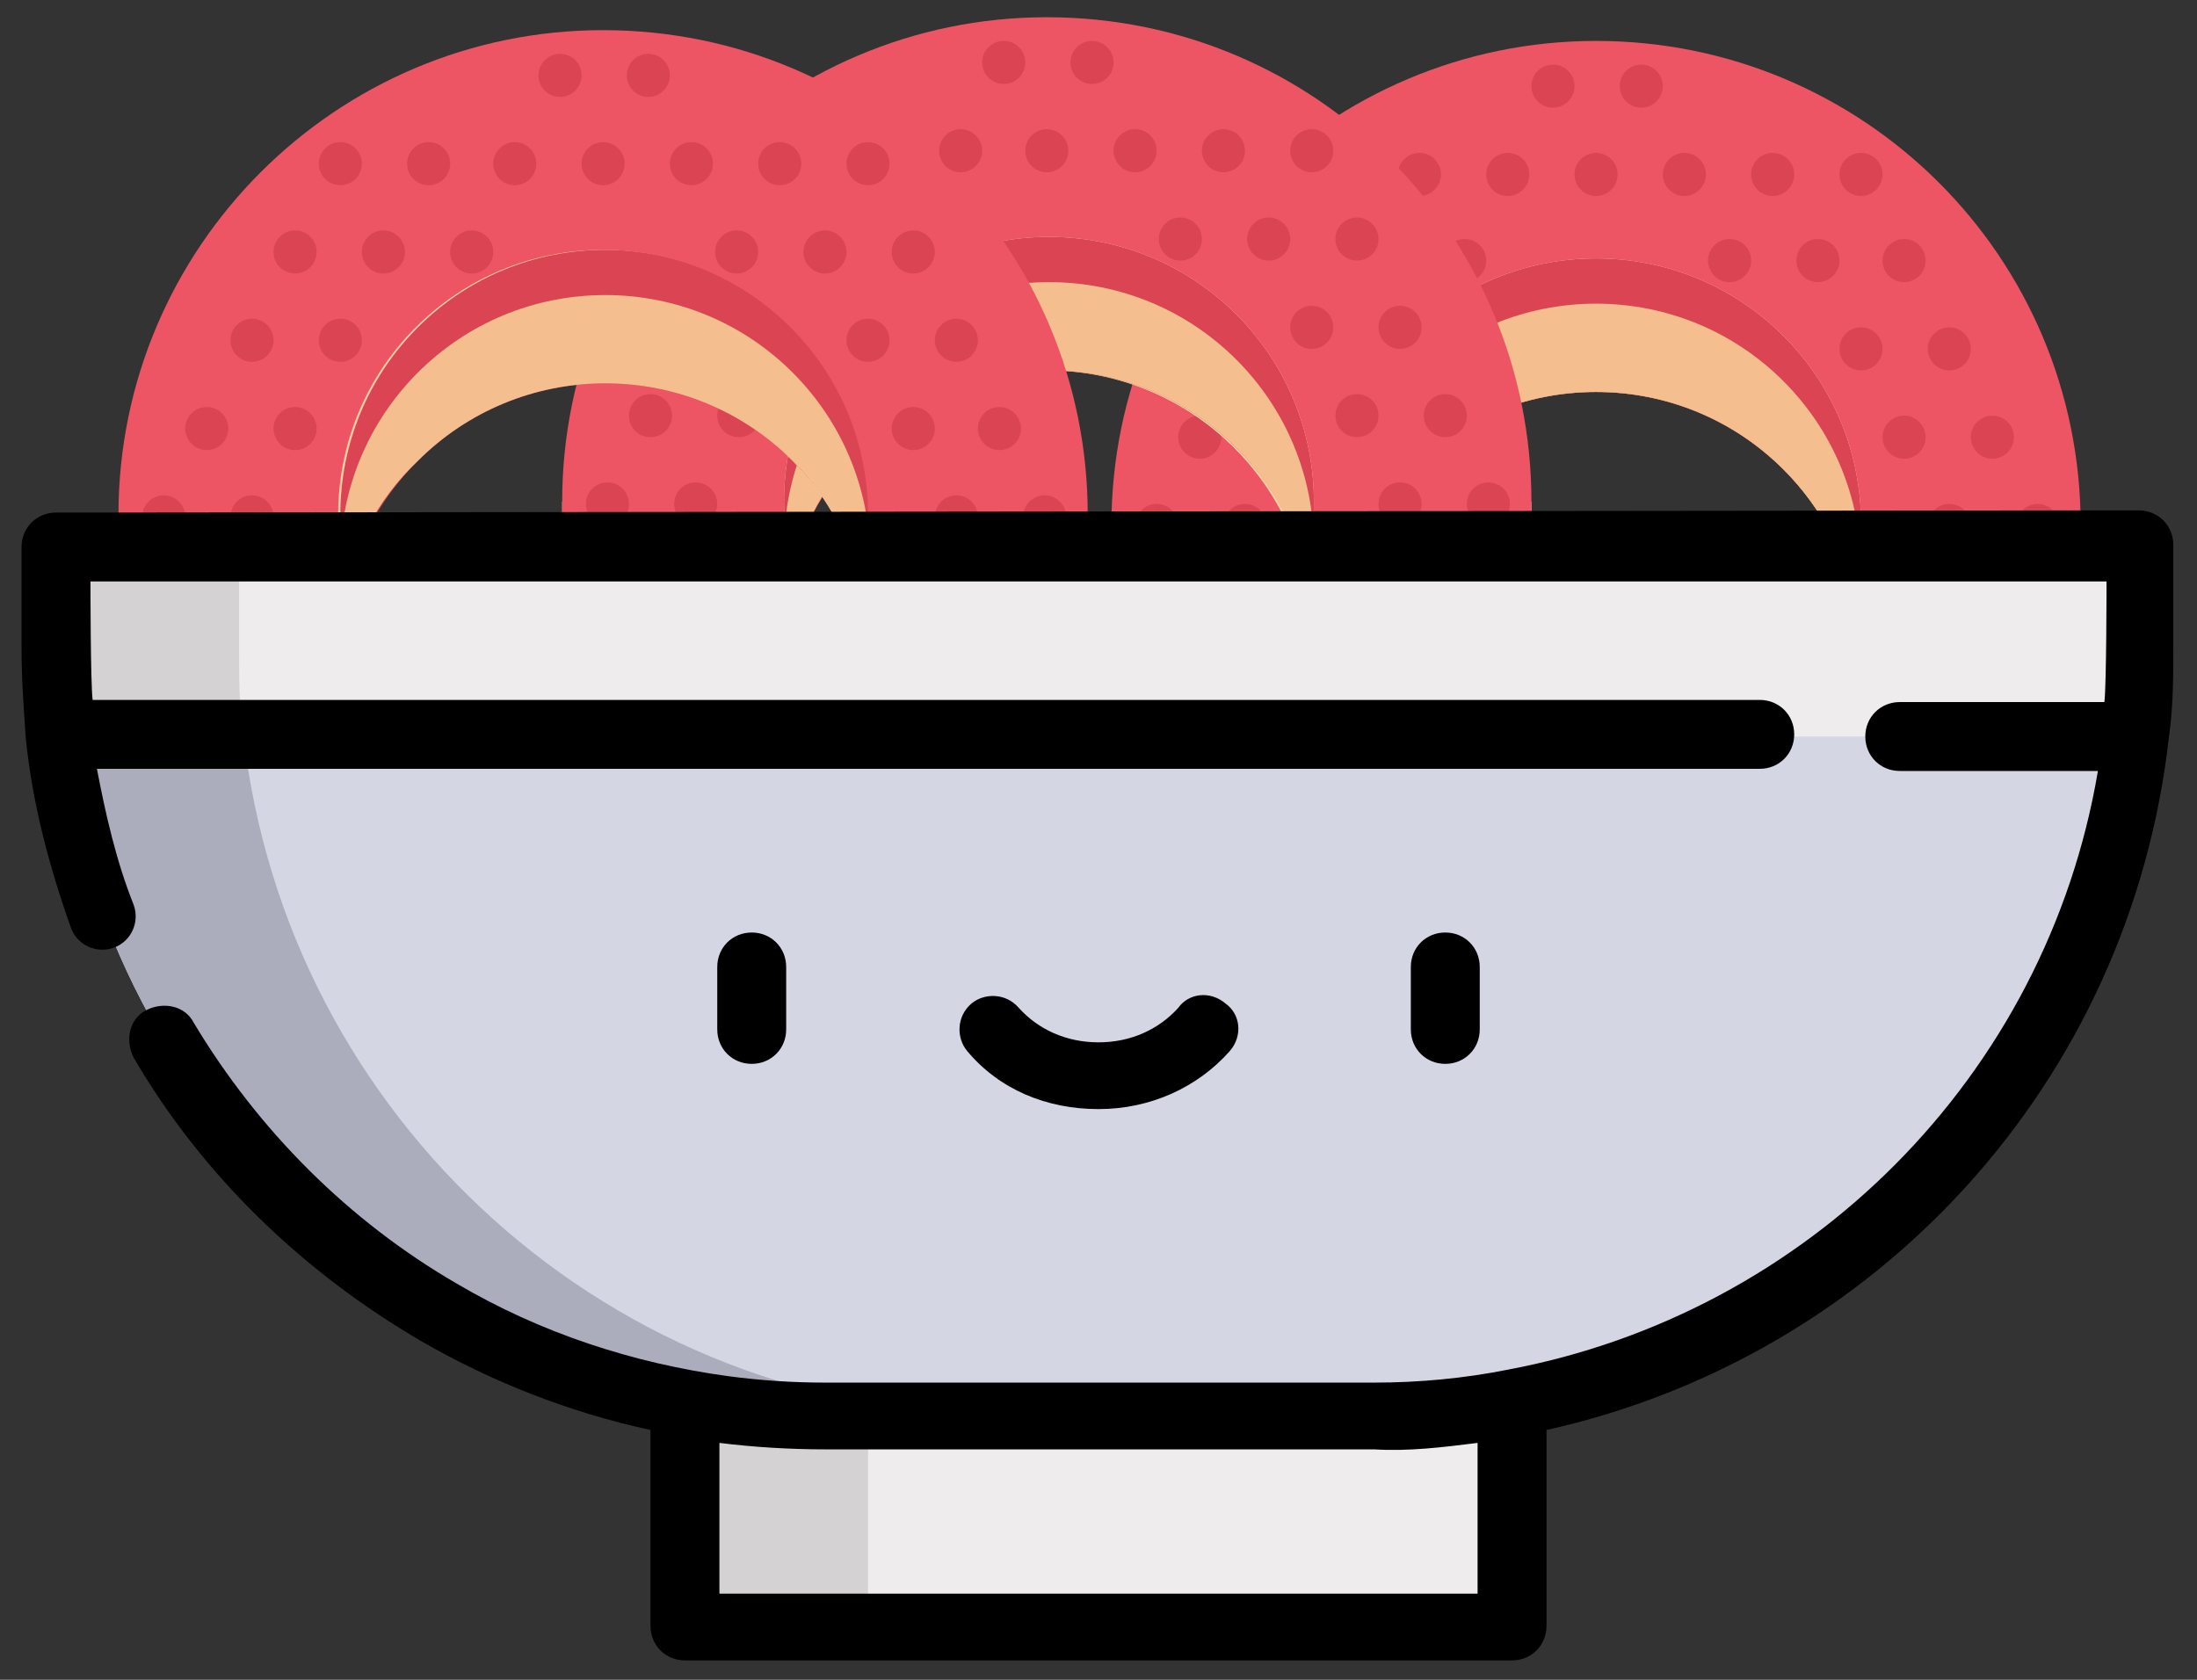 <?xml version="1.0" encoding="UTF-8"?> <!-- Generator: Adobe Illustrator 19.0.0, SVG Export Plug-In . SVG Version: 6.00 Build 0) --> <svg xmlns="http://www.w3.org/2000/svg" xmlns:xlink="http://www.w3.org/1999/xlink" id="Layer_1" x="0px" y="0px" viewBox="0 0 102 78" style="enable-background:new 0 0 102 78;" xml:space="preserve"><rect x="0" y="0" width="102" height="78" fill="#333333" stroke="none"/> <style type="text/css"> .st0{fill:#FFD2A6;} .st1{fill:#DA4453;} .st2{fill:#F4BE8E;} .st3{fill:#ED5564;} .st4{fill:#FEE333;} .st5{fill:#FECE00;} .st6{fill:#EEECED;} .st7{fill:#D4D2D3;} .st8{fill:#D5D6E3;} .st9{fill:#ABACBC;} </style> <g id="XMLID_92_"> <path id="XMLID_96_" class="st0" d="M96.3,24.4C94.3,13.9,85.2,5.9,74.1,5.9c-11,0-20.2,7.9-22.1,18.4h-0.4v4.1 C51.6,40.9,61.7,51,74.1,51c12.4,0,22.5-10.1,22.5-22.5v-4.1L96.3,24.4z M82.8,39.2c-2.3,2.3-5.4,3.6-8.7,3.6 c-3.3,0-6.4-1.3-8.7-3.6c-2.3-2.3-3.6-5.4-3.6-8.7c0-3.3,1.3-6.4,3.6-8.7c2.3-2.3,5.4-3.6,8.7-3.6c3.3,0,6.4,1.3,8.7,3.6 c2.3,2.3,3.6,5.4,3.6,8.7C86.4,33.8,85.1,36.9,82.8,39.2z"></path> <path id="XMLID_97_" class="st1" d="M65.4,21.8c2.3-2.3,5.4-3.6,8.7-3.6c3.3,0,6.4,1.3,8.7,3.6c1.6,1.6,2.7,3.5,3.2,5.6 c0.3-1,0.4-2,0.4-3.1c0-3.3-1.3-6.4-3.6-8.7c-2.3-2.3-5.4-3.6-8.7-3.6c-3.3,0-6.4,1.3-8.7,3.6c-2.3,2.3-3.6,5.4-3.6,8.7 c0,1,0.1,2.1,0.4,3.1C62.8,25.3,63.9,23.4,65.4,21.8z"></path> <path id="XMLID_98_" class="st2" d="M65.4,21.8c2.3-2.3,5.4-3.6,8.7-3.6c3.3,0,6.4,1.3,8.7,3.6c1.8,1.8,3,4.1,3.4,6.6 c0.1-0.7,0.2-1.4,0.2-2c0-3.3-1.3-6.4-3.6-8.7c-2.3-2.3-5.4-3.6-8.7-3.6c-3.3,0-6.4,1.3-8.7,3.6c-2.3,2.3-3.6,5.4-3.6,8.7 c0,0.7,0.1,1.4,0.2,2C62.4,26,63.6,23.6,65.4,21.8z"></path> <path id="XMLID_101_" class="st3" d="M74.1,1.9c-12.4,0-22.5,10.1-22.5,22.5c0,12.4,10.1,22.5,22.5,22.5 c12.4,0,22.5-10.1,22.5-22.5C96.6,11.9,86.5,1.9,74.1,1.9z M82.8,33c-2.3,2.3-5.4,3.6-8.7,3.6c-3.3,0-6.4-1.3-8.7-3.6 c-2.3-2.3-3.6-5.4-3.6-8.7c0-3.3,1.3-6.4,3.6-8.7c2.3-2.3,5.4-3.6,8.7-3.6c3.3,0,6.4,1.3,8.7,3.6c2.3,2.3,3.6,5.4,3.6,8.7 C86.4,27.6,85.1,30.7,82.8,33z"></path> <circle id="XMLID_102_" class="st1" cx="72.1" cy="4" r="1"></circle> <circle id="XMLID_103_" class="st1" cx="76.2" cy="4" r="1"></circle> <circle id="XMLID_104_" class="st1" cx="61.8" cy="8.1" r="1"></circle> <circle id="XMLID_105_" class="st1" cx="65.9" cy="8.1" r="1"></circle> <circle id="XMLID_106_" class="st1" cx="70" cy="8.1" r="1"></circle> <circle id="XMLID_107_" class="st1" cx="74.1" cy="8.1" r="1"></circle> <circle id="XMLID_108_" class="st1" cx="78.2" cy="8.1" r="1"></circle> <circle id="XMLID_109_" class="st1" cx="82.3" cy="8.1" r="1"></circle> <circle id="XMLID_110_" class="st1" cx="86.4" cy="8.1" r="1"></circle> <circle id="XMLID_111_" class="st1" cx="59.8" cy="12.1" r="1"></circle> <circle id="XMLID_112_" class="st1" cx="63.9" cy="12.1" r="1"></circle> <circle id="XMLID_113_" class="st1" cx="68" cy="12.1" r="1"></circle> <circle id="XMLID_114_" class="st1" cx="80.3" cy="12.1" r="1"></circle> <circle id="XMLID_115_" class="st1" cx="84.4" cy="12.1" r="1"></circle> <circle id="XMLID_116_" class="st1" cx="88.4" cy="12.1" r="1"></circle> <circle id="XMLID_117_" class="st1" cx="57.8" cy="16.2" r="1"></circle> <circle id="XMLID_118_" class="st1" cx="61.8" cy="16.2" r="1"></circle> <circle id="XMLID_119_" class="st1" cx="86.4" cy="16.2" r="1"></circle> <circle id="XMLID_120_" class="st1" cx="90.5" cy="16.2" r="1"></circle> <circle id="XMLID_121_" class="st1" cx="55.7" cy="20.3" r="1"></circle> <circle id="XMLID_122_" class="st1" cx="59.8" cy="20.3" r="1"></circle> <circle id="XMLID_123_" class="st1" cx="88.4" cy="20.3" r="1"></circle> <circle id="XMLID_124_" class="st1" cx="92.5" cy="20.3" r="1"></circle> <circle id="XMLID_125_" class="st1" cx="53.7" cy="24.4" r="1"></circle> <circle id="XMLID_126_" class="st1" cx="57.8" cy="24.4" r="1"></circle> <circle id="XMLID_127_" class="st1" cx="90.5" cy="24.4" r="1"></circle> <circle id="XMLID_128_" class="st1" cx="94.6" cy="24.4" r="1"></circle> <circle id="XMLID_129_" class="st1" cx="55.7" cy="28.5" r="1"></circle> <circle id="XMLID_130_" class="st1" cx="59.8" cy="28.5" r="1"></circle> <circle id="XMLID_131_" class="st1" cx="88.4" cy="28.5" r="1"></circle> <circle id="XMLID_132_" class="st1" cx="92.5" cy="28.5" r="1"></circle> <circle id="XMLID_133_" class="st1" cx="57.8" cy="32.6" r="1"></circle> <circle id="XMLID_134_" class="st1" cx="61.8" cy="32.6" r="1"></circle> <circle id="XMLID_135_" class="st1" cx="86.4" cy="32.6" r="1"></circle> <circle id="XMLID_136_" class="st1" cx="90.5" cy="32.6" r="1"></circle> <circle id="XMLID_137_" class="st1" cx="59.8" cy="36.7" r="1"></circle> <circle id="XMLID_138_" class="st1" cx="63.9" cy="36.7" r="1"></circle> <circle id="XMLID_139_" class="st1" cx="68" cy="36.7" r="1"></circle> <circle id="XMLID_140_" class="st1" cx="80.3" cy="36.7" r="1"></circle> <circle id="XMLID_141_" class="st1" cx="84.4" cy="36.7" r="1"></circle> <circle id="XMLID_142_" class="st1" cx="88.4" cy="36.7" r="1"></circle> <circle id="XMLID_143_" class="st1" cx="61.8" cy="40.8" r="1"></circle> <circle id="XMLID_144_" class="st1" cx="65.9" cy="40.8" r="1"></circle> <circle id="XMLID_145_" class="st1" cx="70" cy="40.8" r="1"></circle> <circle id="XMLID_146_" class="st1" cx="74.1" cy="40.8" r="1"></circle> <circle id="XMLID_147_" class="st1" cx="78.2" cy="40.8" r="1"></circle> <circle id="XMLID_148_" class="st1" cx="82.3" cy="40.8" r="1"></circle> <circle id="XMLID_149_" class="st1" cx="86.4" cy="40.8" r="1"></circle> <circle id="XMLID_150_" class="st1" cx="72.1" cy="44.9" r="1"></circle> <circle id="XMLID_151_" class="st1" cx="76.2" cy="44.9" r="1"></circle> <path id="XMLID_154_" class="st0" d="M70.8,23.3C68.8,12.9,59.7,4.9,48.6,4.9s-20.2,7.9-22.1,18.4h-0.4v4.1 c0,12.4,10.1,22.5,22.5,22.5c12.4,0,22.5-10.1,22.5-22.5v-4.1H70.8z M57.3,38.2c-2.3,2.3-5.4,3.6-8.7,3.6s-6.4-1.3-8.7-3.6 c-2.3-2.3-3.6-5.4-3.6-8.7s1.3-6.4,3.6-8.7c2.3-2.3,5.4-3.6,8.7-3.6c3.3,0,6.4,1.3,8.7,3.6c2.3,2.3,3.6,5.4,3.6,8.7 S59.6,35.8,57.3,38.2z"></path> <path id="XMLID_155_" class="st1" d="M40,20.8c2.3-2.3,5.4-3.6,8.7-3.6c3.3,0,6.4,1.3,8.7,3.6c1.6,1.6,2.7,3.5,3.2,5.6 c0.3-1,0.4-2,0.4-3.1c0-3.3-1.3-6.4-3.6-8.7c-2.3-2.3-5.4-3.6-8.7-3.6s-6.4,1.3-8.7,3.6c-2.3,2.3-3.6,5.4-3.6,8.7 c0,1,0.1,2.1,0.4,3.1C37.3,24.3,38.4,22.4,40,20.8z"></path> <path id="XMLID_156_" class="st2" d="M40,20.8c2.3-2.3,5.4-3.6,8.7-3.6c3.3,0,6.4,1.3,8.7,3.6c1.8,1.8,3,4.1,3.4,6.6 c0.1-0.7,0.2-1.4,0.2-2c0-3.3-1.3-6.4-3.6-8.7c-2.3-2.3-5.4-3.6-8.7-3.6s-6.4,1.3-8.7,3.6c-2.3,2.3-3.6,5.4-3.6,8.7 c0,0.7,0.1,1.4,0.2,2C37,24.9,38.1,22.6,40,20.8z"></path> <path id="XMLID_159_" class="st3" d="M48.6,0.8c-12.4,0-22.5,10.1-22.5,22.5c0,12.4,10.1,22.5,22.5,22.5 c12.4,0,22.5-10.1,22.5-22.5C71.1,10.9,61.1,0.8,48.6,0.8z M57.3,32c-2.3,2.3-5.4,3.6-8.7,3.6S42.3,34.3,40,32 c-2.3-2.3-3.6-5.4-3.6-8.7c0-3.3,1.3-6.4,3.6-8.7c2.3-2.3,5.4-3.6,8.7-3.6c3.3,0,6.4,1.3,8.7,3.6c2.3,2.3,3.6,5.4,3.6,8.7 S59.6,29.7,57.3,32z"></path> <circle id="XMLID_160_" class="st1" cx="46.6" cy="2.9" r="1"></circle> <circle id="XMLID_161_" class="st1" cx="50.7" cy="2.9" r="1"></circle> <circle id="XMLID_162_" class="st1" cx="36.4" cy="7" r="1"></circle> <circle id="XMLID_163_" class="st1" cx="40.5" cy="7" r="1"></circle> <circle id="XMLID_164_" class="st1" cx="44.6" cy="7" r="1"></circle> <circle id="XMLID_165_" class="st1" cx="48.6" cy="7" r="1"></circle> <circle id="XMLID_166_" class="st1" cx="52.7" cy="7" r="1"></circle> <circle id="XMLID_167_" class="st1" cx="56.8" cy="7" r="1"></circle> <circle id="XMLID_168_" class="st1" cx="60.9" cy="7" r="1"></circle> <circle id="XMLID_169_" class="st1" cx="34.3" cy="11.1" r="1"></circle> <circle id="XMLID_170_" class="st1" cx="38.4" cy="11.1" r="1"></circle> <circle id="XMLID_171_" class="st1" cx="42.5" cy="11.1" r="1"></circle> <circle id="XMLID_172_" class="st1" cx="54.8" cy="11.1" r="1"></circle> <circle id="XMLID_173_" class="st1" cx="58.9" cy="11.1" r="1"></circle> <circle id="XMLID_174_" class="st1" cx="63" cy="11.1" r="1"></circle> <circle id="XMLID_175_" class="st1" cx="32.3" cy="15.2" r="1"></circle> <circle id="XMLID_176_" class="st1" cx="36.4" cy="15.2" r="1"></circle> <circle id="XMLID_177_" class="st1" cx="60.9" cy="15.2" r="1"></circle> <circle id="XMLID_178_" class="st1" cx="65" cy="15.2" r="1"></circle> <circle id="XMLID_179_" class="st1" cx="30.2" cy="19.3" r="1"></circle> <circle id="XMLID_180_" class="st1" cx="34.3" cy="19.3" r="1"></circle> <circle id="XMLID_181_" class="st1" cx="63" cy="19.3" r="1"></circle> <circle id="XMLID_182_" class="st1" cx="67.1" cy="19.3" r="1"></circle> <circle id="XMLID_183_" class="st1" cx="28.2" cy="23.4" r="1"></circle> <circle id="XMLID_184_" class="st1" cx="32.3" cy="23.4" r="1"></circle> <circle id="XMLID_185_" class="st1" cx="65" cy="23.4" r="1"></circle> <circle id="XMLID_186_" class="st1" cx="69.1" cy="23.4" r="1"></circle> <circle id="XMLID_187_" class="st1" cx="30.2" cy="27.5" r="1"></circle> <circle id="XMLID_188_" class="st1" cx="34.3" cy="27.5" r="1"></circle> <circle id="XMLID_189_" class="st1" cx="63" cy="27.5" r="1"></circle> <circle id="XMLID_190_" class="st1" cx="67.1" cy="27.5" r="1"></circle> <circle id="XMLID_191_" class="st1" cx="32.3" cy="31.6" r="1"></circle> <circle id="XMLID_192_" class="st1" cx="36.4" cy="31.6" r="1"></circle> <circle id="XMLID_193_" class="st1" cx="60.9" cy="31.6" r="1"></circle> <circle id="XMLID_194_" class="st1" cx="65" cy="31.6" r="1"></circle> <circle id="XMLID_195_" class="st1" cx="34.3" cy="35.7" r="1"></circle> <circle id="XMLID_196_" class="st1" cx="38.4" cy="35.7" r="1"></circle> <circle id="XMLID_197_" class="st1" cx="42.5" cy="35.7" r="1"></circle> <circle id="XMLID_198_" class="st1" cx="54.8" cy="35.7" r="1"></circle> <circle id="XMLID_199_" class="st1" cx="58.9" cy="35.7" r="1"></circle> <circle id="XMLID_200_" class="st1" cx="63" cy="35.7" r="1"></circle> <circle id="XMLID_201_" class="st1" cx="36.4" cy="39.8" r="1"></circle> <circle id="XMLID_202_" class="st1" cx="40.5" cy="39.8" r="1"></circle> <circle id="XMLID_203_" class="st1" cx="44.6" cy="39.8" r="1"></circle> <circle id="XMLID_204_" class="st1" cx="48.6" cy="39.8" r="1"></circle> <circle id="XMLID_205_" class="st1" cx="52.7" cy="39.8" r="1"></circle> <circle id="XMLID_206_" class="st1" cx="56.8" cy="39.8" r="1"></circle> <circle id="XMLID_207_" class="st1" cx="60.9" cy="39.8" r="1"></circle> <circle id="XMLID_208_" class="st1" cx="46.6" cy="43.9" r="1"></circle> <circle id="XMLID_209_" class="st1" cx="50.7" cy="43.9" r="1"></circle> <path id="XMLID_212_" class="st0" d="M50.2,23.9C48.2,13.5,39.1,5.5,28,5.5S7.8,13.5,5.9,23.9H5.5V28c0,12.4,10.1,22.5,22.5,22.5 c12.4,0,22.5-10.1,22.5-22.5v-4.1L50.2,23.9z M36.7,38.7c-2.3,2.3-5.4,3.6-8.7,3.6s-6.4-1.3-8.7-3.6c-2.3-2.3-3.6-5.4-3.6-8.7 c0-3.3,1.3-6.4,3.6-8.7c2.3-2.3,5.4-3.6,8.7-3.6s6.4,1.3,8.7,3.6c2.3,2.3,3.6,5.4,3.6,8.7C40.3,33.3,39,36.4,36.7,38.7z"></path> <path id="XMLID_213_" class="st1" d="M19.4,21.4c2.3-2.3,5.4-3.6,8.7-3.6s6.4,1.3,8.7,3.6c1.6,1.6,2.7,3.5,3.2,5.6 c0.3-1,0.4-2,0.4-3.1c0-3.3-1.3-6.4-3.6-8.7c-2.3-2.3-5.4-3.6-8.7-3.6s-6.4,1.3-8.7,3.6c-2.3,2.3-3.6,5.4-3.6,8.7 c0,1,0.1,2.1,0.4,3.1C16.7,24.9,17.8,23,19.4,21.4z"></path> <path id="XMLID_214_" class="st2" d="M19.4,21.4c2.3-2.3,5.4-3.6,8.7-3.6s6.4,1.3,8.7,3.6c1.8,1.8,3,4.1,3.4,6.6 c0.1-0.7,0.2-1.4,0.2-2c0-3.3-1.3-6.4-3.6-8.7c-2.3-2.3-5.4-3.6-8.7-3.6s-6.4,1.3-8.7,3.6c-2.3,2.3-3.6,5.4-3.6,8.7 c0,0.7,0.1,1.4,0.2,2C16.3,25.5,17.5,23.2,19.4,21.4z"></path> <path id="XMLID_217_" class="st3" d="M28,1.4C15.6,1.4,5.5,11.5,5.5,23.9c0,12.4,10.1,22.5,22.5,22.5c12.4,0,22.5-10.1,22.5-22.5 C50.5,11.5,40.5,1.4,28,1.4z M36.7,32.6c-2.3,2.3-5.4,3.6-8.7,3.6s-6.4-1.3-8.7-3.6c-2.3-2.3-3.6-5.4-3.6-8.7 c0-3.3,1.3-6.4,3.6-8.7c2.3-2.3,5.4-3.6,8.7-3.6s6.4,1.3,8.7,3.6c2.3,2.3,3.6,5.4,3.6,8.7C40.3,27.2,39,30.3,36.7,32.6z"></path> <circle id="XMLID_218_" class="st1" cx="26" cy="3.5" r="1"></circle> <circle id="XMLID_219_" class="st1" cx="30.1" cy="3.5" r="1"></circle> <circle id="XMLID_220_" class="st1" cx="15.8" cy="7.6" r="1"></circle> <circle id="XMLID_221_" class="st1" cx="19.9" cy="7.6" r="1"></circle> <circle id="XMLID_222_" class="st1" cx="23.9" cy="7.6" r="1"></circle> <circle id="XMLID_223_" class="st1" cx="28" cy="7.6" r="1"></circle> <circle id="XMLID_224_" class="st1" cx="32.1" cy="7.6" r="1"></circle> <circle id="XMLID_225_" class="st1" cx="36.2" cy="7.6" r="1"></circle> <circle id="XMLID_226_" class="st1" cx="40.3" cy="7.6" r="1"></circle> <circle id="XMLID_227_" class="st1" cx="13.7" cy="11.7" r="1"></circle> <circle id="XMLID_228_" class="st1" cx="17.8" cy="11.7" r="1"></circle> <circle id="XMLID_229_" class="st1" cx="21.9" cy="11.7" r="1"></circle> <circle id="XMLID_230_" class="st1" cx="34.2" cy="11.7" r="1"></circle> <circle id="XMLID_231_" class="st1" cx="38.3" cy="11.7" r="1"></circle> <circle id="XMLID_232_" class="st1" cx="42.4" cy="11.7" r="1"></circle> <circle id="XMLID_233_" class="st1" cx="11.7" cy="15.8" r="1"></circle> <circle id="XMLID_234_" class="st1" cx="15.8" cy="15.8" r="1"></circle> <circle id="XMLID_235_" class="st1" cx="40.3" cy="15.8" r="1"></circle> <circle id="XMLID_315_" class="st1" cx="44.4" cy="15.8" r="1"></circle> <circle id="XMLID_316_" class="st1" cx="9.6" cy="19.9" r="1"></circle> <circle id="XMLID_317_" class="st1" cx="13.7" cy="19.9" r="1"></circle> <circle id="XMLID_318_" class="st1" cx="42.4" cy="19.9" r="1"></circle> <circle id="XMLID_319_" class="st1" cx="46.4" cy="19.9" r="1"></circle> <circle id="XMLID_320_" class="st1" cx="7.6" cy="24" r="1"></circle> <circle id="XMLID_321_" class="st1" cx="11.7" cy="24" r="1"></circle> <circle id="XMLID_322_" class="st1" cx="44.4" cy="24" r="1"></circle> <circle id="XMLID_323_" class="st1" cx="48.5" cy="24" r="1"></circle> <circle id="XMLID_324_" class="st1" cx="9.6" cy="28.1" r="1"></circle> <circle id="XMLID_325_" class="st1" cx="13.7" cy="28.1" r="1"></circle> <circle id="XMLID_326_" class="st1" cx="42.4" cy="28.1" r="1"></circle> <circle id="XMLID_327_" class="st1" cx="46.4" cy="28.1" r="1"></circle> <circle id="XMLID_328_" class="st1" cx="11.7" cy="32.2" r="1"></circle> <circle id="XMLID_329_" class="st1" cx="15.8" cy="32.2" r="1"></circle> <circle id="XMLID_330_" class="st1" cx="40.3" cy="32.2" r="1"></circle> <circle id="XMLID_331_" class="st1" cx="44.4" cy="32.2" r="1"></circle> <circle id="XMLID_332_" class="st1" cx="13.7" cy="36.3" r="1"></circle> <circle id="XMLID_333_" class="st1" cx="17.8" cy="36.3" r="1"></circle> <circle id="XMLID_334_" class="st1" cx="21.9" cy="36.3" r="1"></circle> <circle id="XMLID_335_" class="st1" cx="34.2" cy="36.3" r="1"></circle> <circle id="XMLID_336_" class="st1" cx="38.3" cy="36.3" r="1"></circle> <circle id="XMLID_337_" class="st1" cx="42.4" cy="36.3" r="1"></circle> <circle id="XMLID_338_" class="st1" cx="15.8" cy="40.4" r="1"></circle> <circle id="XMLID_339_" class="st1" cx="19.9" cy="40.4" r="1"></circle> <circle id="XMLID_340_" class="st1" cx="23.9" cy="40.4" r="1"></circle> <circle id="XMLID_341_" class="st1" cx="28" cy="40.4" r="1"></circle> <circle id="XMLID_342_" class="st1" cx="32.1" cy="40.4" r="1"></circle> <circle id="XMLID_343_" class="st1" cx="36.2" cy="40.4" r="1"></circle> <circle id="XMLID_344_" class="st1" cx="40.3" cy="40.4" r="1"></circle> <circle id="XMLID_345_" class="st1" cx="26" cy="44.4" r="1"></circle> <circle id="XMLID_346_" class="st1" cx="30.1" cy="44.4" r="1"></circle> <path id="XMLID_347_" class="st4" d="M48.4,27.5c0,12.7,10.3,23.1,23.1,23.1s23.1-10.3,23.1-23.1"></path> <path id="XMLID_348_" class="st5" d="M55.8,27.5c0,8.7,7,15.7,15.7,15.7s15.7-7,15.7-15.7"></path> <path id="XMLID_349_" class="st4" d="M79.8,27.5c0,4.6-3.7,8.3-8.3,8.3s-8.3-3.7-8.3-8.3"></path> <rect id="XMLID_350_" x="31.8" y="58.1" class="st6" width="38.4" height="17.5"></rect> <rect id="XMLID_351_" x="31.8" y="58.1" class="st7" width="8.5" height="17.5"></rect> <path id="XMLID_352_" class="st5" d="M53.6,27.5c0,12.7-10.3,23.1-23.1,23.1S7.4,40.2,7.4,27.5"></path> <path id="XMLID_353_" class="st4" d="M46.2,27.5c0,8.7-7,15.7-15.7,15.7s-15.7-7-15.7-15.7"></path> <path id="XMLID_354_" class="st8" d="M51,28.3L2.8,34.1c2,17.8,17.1,31.6,35.5,31.6h25.5c18.3,0,33.4-13.8,35.5-31.6L51,28.3z"></path> <path id="XMLID_355_" class="st9" d="M11.3,34.1l43.9-5.3L51,28.3L2.8,34.1c2,17.8,17.1,31.6,35.5,31.6h8.5 C28.4,65.8,13.3,51.9,11.3,34.1z"></path> <path id="XMLID_356_" class="st6" d="M99.4,25.4v4.7c0,1.4-0.1,2.7-0.2,4.1H2.8c-0.2-1.3-0.2-2.7-0.2-4.1v-4.7H99.4z"></path> <path id="XMLID_357_" class="st7" d="M11.1,25.4H2.6v4.7c0,1.4,0.1,2.7,0.2,4.1h8.5c-0.2-1.3-0.2-2.7-0.2-4.1V25.4z"></path> <path id="XMLID_358_" d="M36.5,47.8v-2.9c0-0.9-0.7-1.6-1.6-1.6c-0.9,0-1.6,0.7-1.6,1.6v2.9c0,0.9,0.7,1.6,1.6,1.6 C35.8,49.4,36.5,48.7,36.5,47.8z"></path> <path id="XMLID_359_" d="M68.7,47.8v-2.9c0-0.9-0.7-1.6-1.6-1.6s-1.6,0.7-1.6,1.6v2.9c0,0.9,0.7,1.6,1.6,1.6S68.7,48.7,68.7,47.8z"></path> <path id="XMLID_360_" d="M51,51.5c2.4,0,4.6-1,6.1-2.7c0.6-0.7,0.5-1.7-0.2-2.2c-0.7-0.6-1.7-0.5-2.2,0.2c-0.9,1-2.2,1.6-3.7,1.6 s-2.8-0.6-3.7-1.6c-0.6-0.7-1.6-0.7-2.2-0.2c-0.7,0.6-0.7,1.6-0.2,2.2C46.4,50.6,48.6,51.5,51,51.5z"></path> <path id="XMLID_412_" d="M6.1,23.8H2.6c-0.9,0-1.6,0.7-1.6,1.6v4.7c0,1.4,0.1,2.8,0.2,4.2c0.3,3,1.1,6,2.1,8.8 c0.3,0.8,1.2,1.2,2,0.9c0.8-0.3,1.2-1.2,0.9-2c-0.8-2-1.3-4.2-1.7-6.3h77.2c0.9,0,1.6-0.7,1.6-1.6c0-0.9-0.7-1.6-1.6-1.6H4.3 C4.2,31.7,4.2,27,4.2,27h93.6c0,0,0,4.8-0.1,5.6h-9.5c-0.9,0-1.6,0.7-1.6,1.6c0,0.9,0.7,1.6,1.6,1.6h9.2C95,50,83.9,61,70,63.6l0,0 c-2,0.4-4.1,0.6-6.2,0.6H38.3c-1.5,0-3-0.1-4.5-0.3l0,0c-4.4-0.6-8.7-2-12.6-4.3c-5-2.9-9.2-7.1-12.2-12.1c-0.4-0.8-1.4-1-2.2-0.6 c-0.8,0.4-1,1.4-0.6,2.2c3.2,5.5,7.9,10,13.4,13.2c3.3,1.9,6.9,3.3,10.6,4.1v9.1c0,0.9,0.7,1.6,1.6,1.6h38.4c0.9,0,1.6-0.7,1.6-1.6 v-9.1c15.3-3.4,27.1-16.1,28.9-32.2c0.2-1.4,0.2-2.8,0.2-4.2v-4.7c0-0.9-0.7-1.6-1.6-1.6h-3.5 M68.6,67V74H33.4V67 c1.6,0.2,3.3,0.3,4.9,0.3h25.5C65.4,67.4,67,67.2,68.6,67L68.6,67z M13.6,23.8H9.3 M51.6,23.7L51.6,23.7l-4.3,0.1 M36.1,23.8H24.9 M21.3,23.8h-4.4 M44.1,23.8h-4.4 M62.3,23.8h-4.4 M85.1,23.8h-4.4"></path> </g> </svg> 